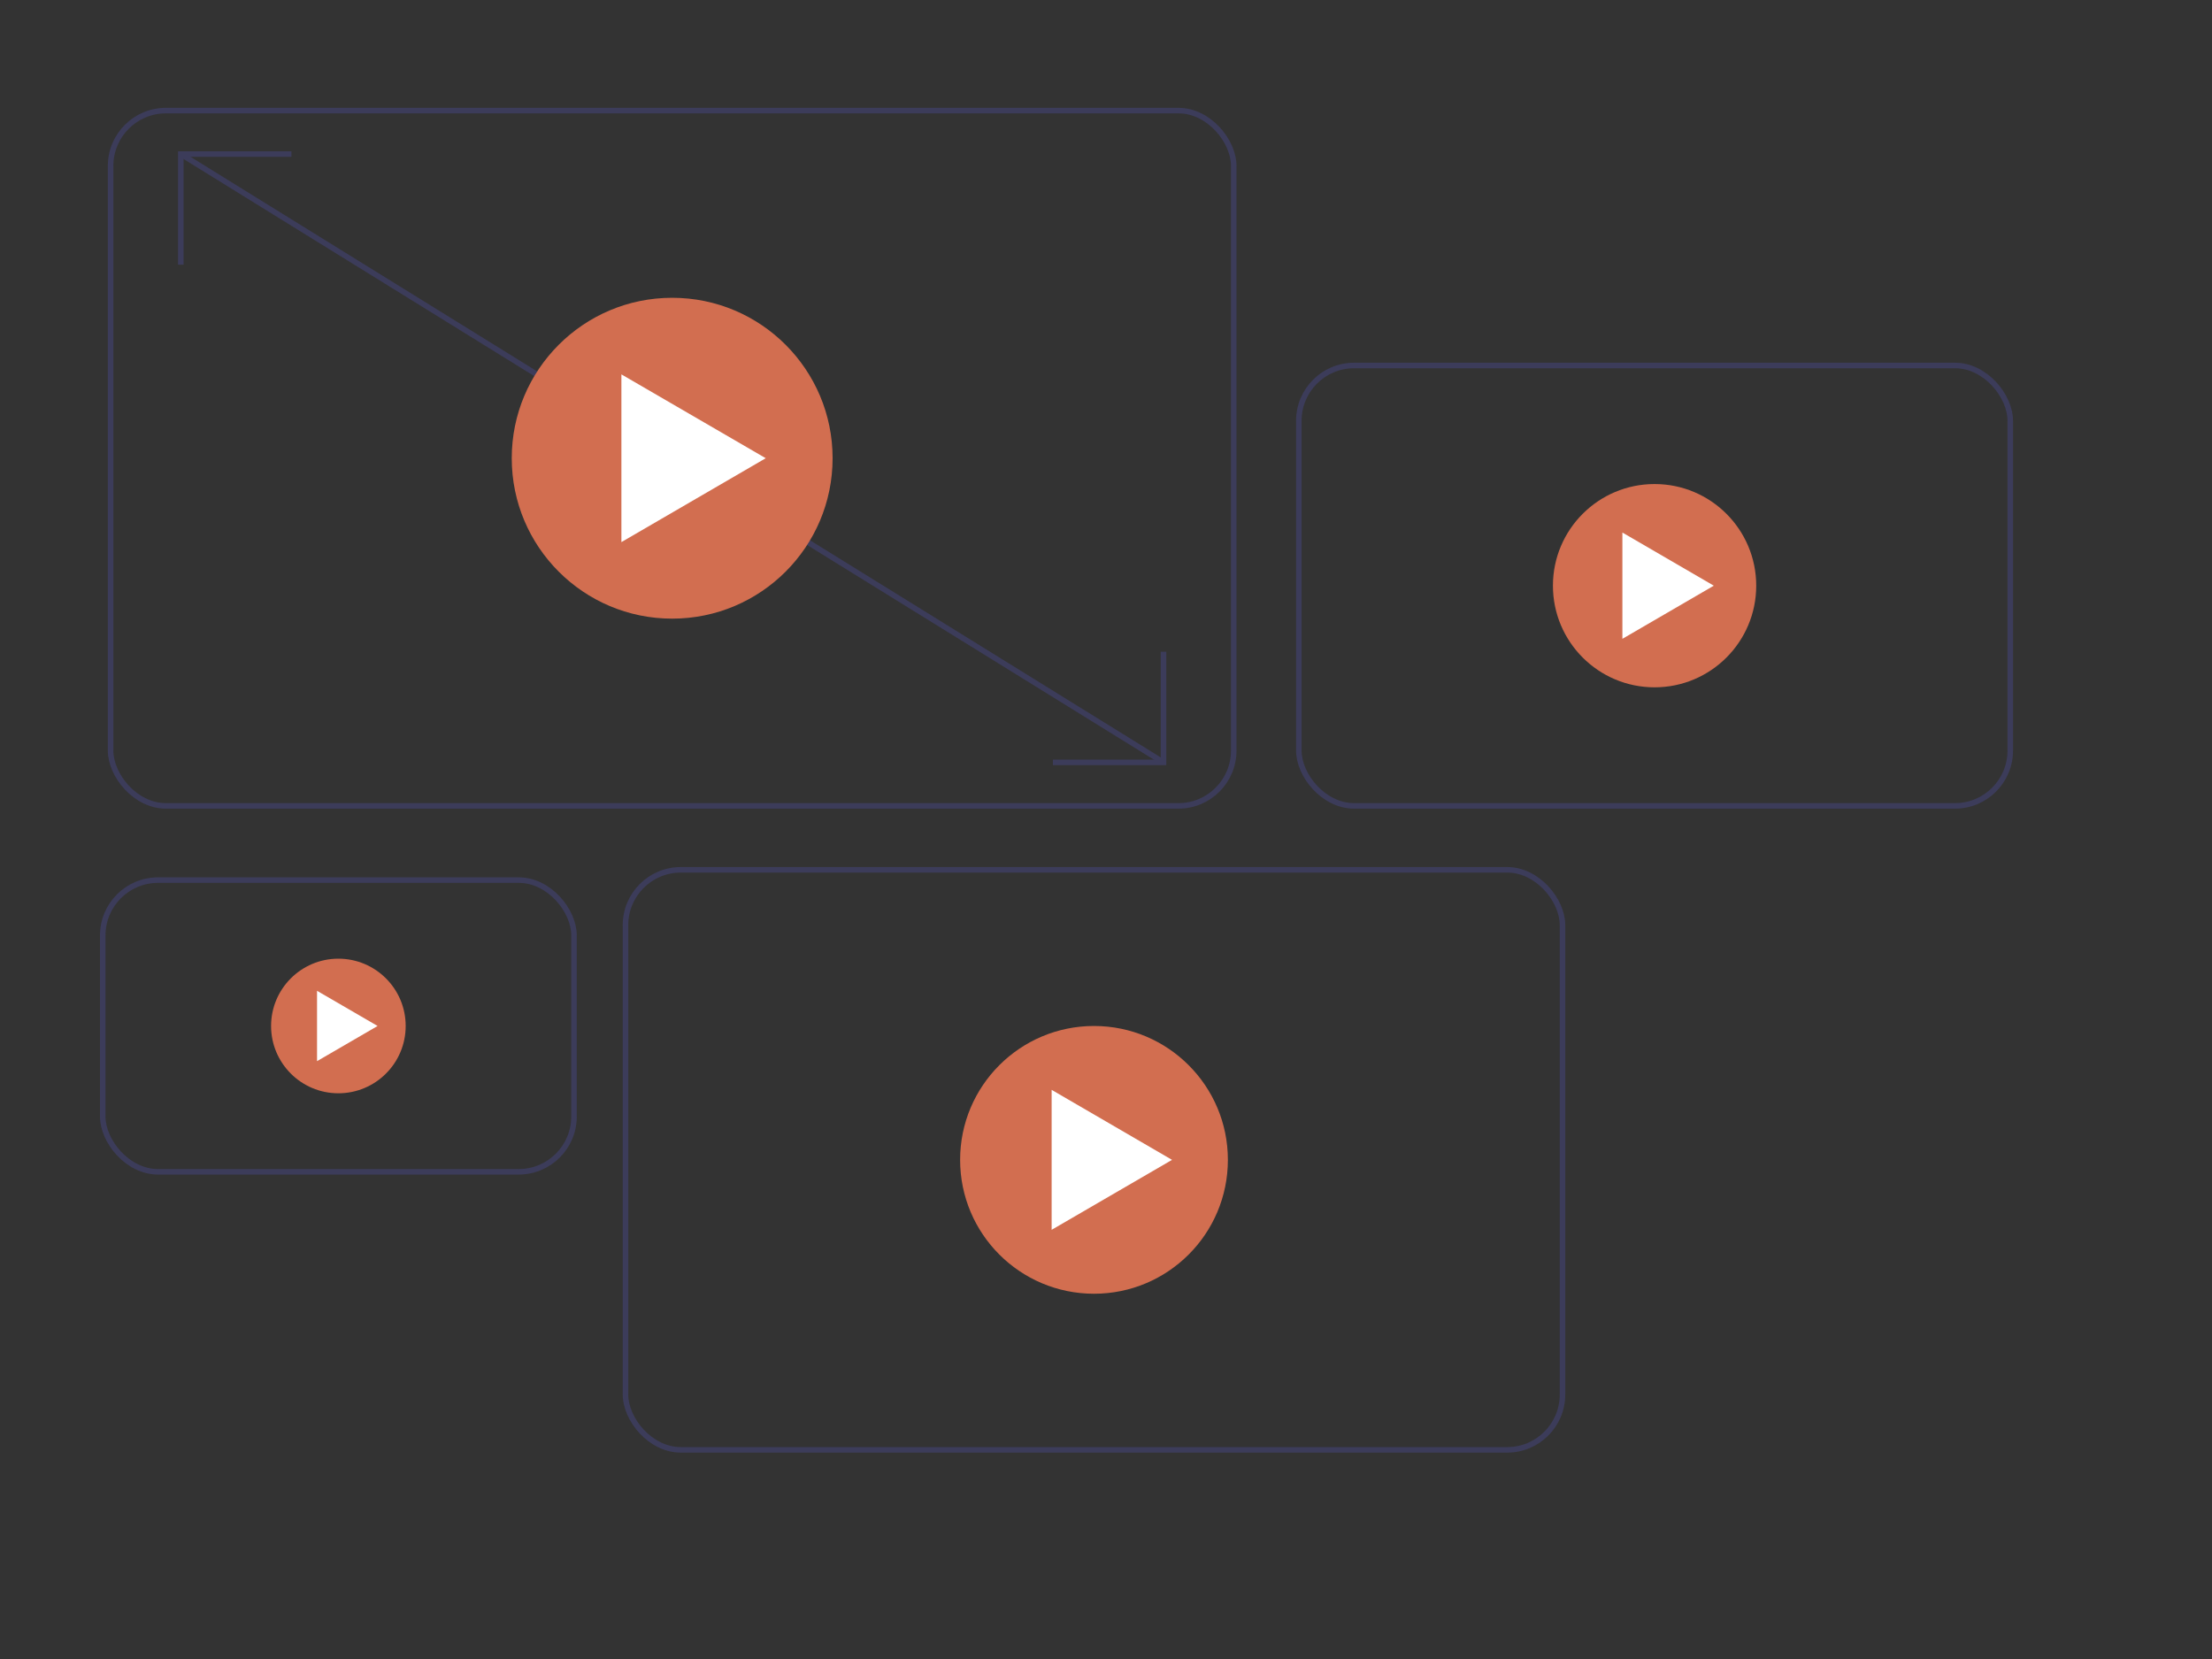 <?xml version="1.0" encoding="UTF-8"?><svg id="Layer_1" xmlns="http://www.w3.org/2000/svg" viewBox="0 0 400 300"><rect x="0" y="0" width="400" height="300" fill="#333333" stroke="none"/><defs><style>.cls-1{fill:#fff;}.cls-2{fill:#d26e50;}.cls-3{fill:none;stroke:#3c3c5a;stroke-miterlimit:10;}</style></defs><rect class="cls-3" x="20" y="20" width="203.1" height="125.73" rx="10" ry="10"/><rect class="cls-3" x="18.58" y="159.15" width="85.22" height="52.75" rx="10" ry="10"/><circle class="cls-2" cx="61.19" cy="185.53" r="12.17"/><polygon class="cls-1" points="68.28 185.53 57.33 179.17 57.33 191.89 68.28 185.53"/><rect class="cls-3" x="234.87" y="66.09" width="128.65" height="79.64" rx="10" ry="10"/><circle class="cls-2" cx="299.2" cy="105.91" r="18.38"/><polygon class="cls-1" points="309.91 105.91 293.38 96.3 293.38 115.52 309.91 105.91"/><rect class="cls-3" x="113.11" y="157.29" width="169.44" height="104.89" rx="10" ry="10"/><circle class="cls-2" cx="197.83" cy="209.74" r="24.21"/><polygon class="cls-1" points="211.94 209.74 190.17 197.08 190.17 222.39 211.94 209.74"/><line class="cls-3" x1="32.7" y1="27.86" x2="210.4" y2="137.86"/><polyline class="cls-3" points="32.7 47.86 32.7 27.86 52.7 27.86"/><polyline class="cls-3" points="210.4 117.86 210.4 137.86 190.4 137.86"/><g><circle class="cls-2" cx="121.55" cy="82.86" r="29.01"/><polygon class="cls-1" points="138.47 82.86 112.37 67.7 112.37 98.03 138.47 82.86"/></g></svg>